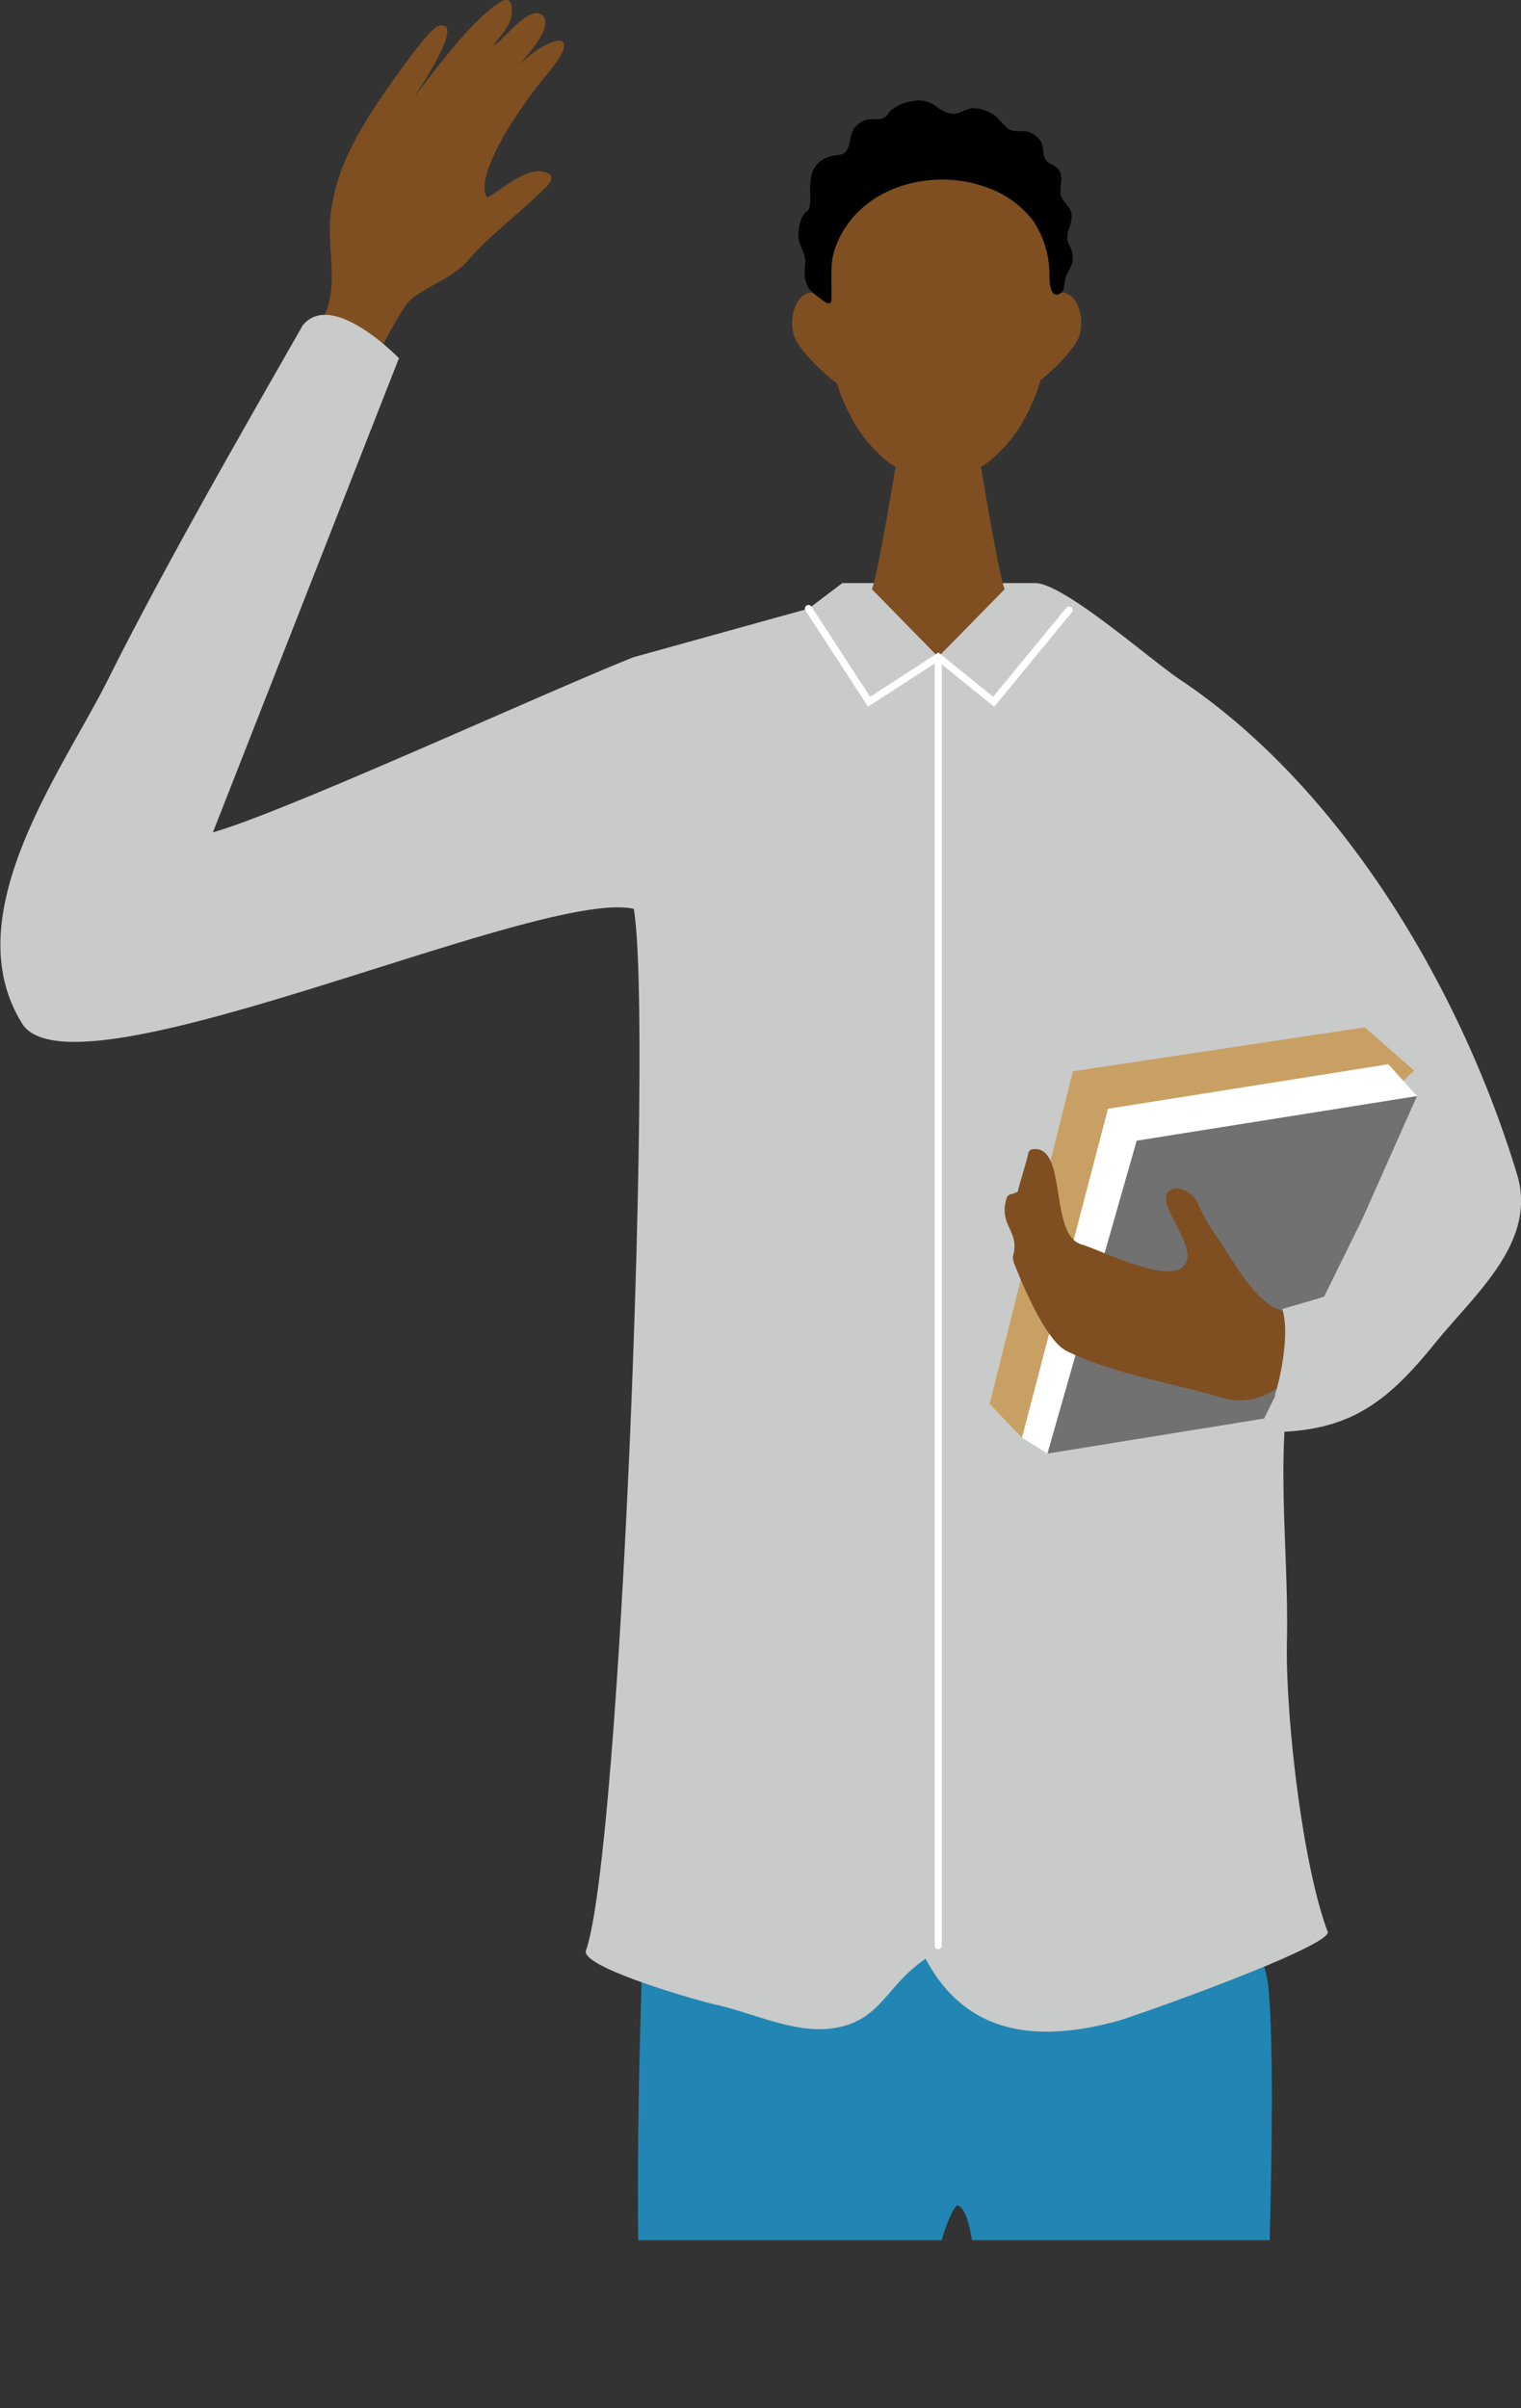 <svg xmlns="http://www.w3.org/2000/svg" xmlns:xlink="http://www.w3.org/1999/xlink" viewBox="0 0 199.74 316.23"><rect x="0" y="0" width="199.74" height="316.23" fill="#333333" stroke="none"/><defs><style>.cls-1,.cls-9{fill:none;}.cls-2{clip-path:url(#clip-path);}.cls-3{fill:#2186b3;}.cls-3,.cls-4,.cls-5,.cls-8{fill-rule:evenodd;}.cls-4,.cls-6{fill:#7f4f21;}.cls-5{fill:#c9caca;}.cls-7{fill:#0564a6;}.cls-9{stroke:#fff;stroke-linecap:round;stroke-miterlimit:10;stroke-width:0.94px;}.cls-10{fill:#c9a063;}.cls-11{fill:#fff;}.cls-12{fill:#727171;}</style><clipPath id="clip-path" transform="translate(-31.24 -28.07)"><rect class="cls-1" width="267.33" height="322.26"/></clipPath></defs><g id="レイヤー_2" data-name="レイヤー 2"><g id="text"><g class="cls-2"><path class="cls-3" d="M197.85,289.43c-1.59-19.06-33.9-5.11-44.46-5.85L115.5,288c-.64,20.89-.65,34.37,0,55.26,7.09.64,22.76.95,32.15,1.05,5,.17,5-20.75,9.2-26.61,3.52-.06,2.73,26.33,5.86,26.25,11.85-.31,34.49-.69,34.49-.69S199.07,304.06,197.85,289.43Z" transform="translate(-31.24 -28.07)"/><path class="cls-4" d="M96,58.92c2-1.79,4-3.49,5.93-5.3,1-1,3-2.52.6-3S97.15,53,95.21,54c-1.27-1.85,1.39-6.69,2.34-8.36a61.67,61.67,0,0,1,5.91-8.28c4.57-5.65-.2-4.61-4.07-.73,1.13-1.33,4.75-5.26,3-6.61S97.1,33.7,96,34.09c.76-1.14,1.94-2.22,2.32-3.57.22-.81.39-3.19-1.27-2.23-3.39,2-7.7,7.6-12.29,13.66,2-2.57,7.7-11.59,4-10.45-1.4.43-7.62,9.59-8.1,10.32-3,4.61-5.37,8.93-6,14.5-.47,4,.87,8.51-.47,12.3-1.55,4.42-2.2,2.8-3.77,7.44-1.48,4.37,4.17,5.42,7.38,6.52-1-.33,5.81-13.92,7.4-15.19,2.41-1.94,5.53-2.79,7.59-5.21A37.66,37.66,0,0,1,96,58.92Z" transform="translate(-31.24 -28.07)"/><path class="cls-5" d="M230.75,188.16a11.93,11.93,0,0,0-.29-5.87c-7.38-24.38-23-50.78-44.3-65-3.83-2.55-15.24-12.65-19-12.65H141.86L137.42,108l-23,6.38c-12.47,5-45.77,20.32-55.22,23L83.63,75.11S74.88,66.05,71,70.79c-8.21,14.39-18.17,31.69-25.57,46.51-6,12-20.16,30.92-11.29,45.18,6.66,10.71,67.76-17.85,80.32-15.06,2.51,13.81-1.64,123.54-6.27,136.8-.77,2.21,15,6.67,17,7.1,4.79,1.05,10.33,3.8,15.26,3.13,6.52-.87,7-5.54,12.34-9.14,5.45,10.22,14.92,10.93,25.09,8.2,2.31-.62,28.42-9.88,27.71-11.77-3.36-8.93-5.55-28.56-5.35-38.13.2-9.14-.83-18.54-.32-27.52,9-.45,13.72-4.22,19.5-11.29C223.56,199.62,229.5,194.4,230.75,188.16Z" transform="translate(-31.24 -28.07)"/><path class="cls-6" d="M168.39,67.86,167,71.59c0,2.31-.07,4.67.09,7,1.7-1.13,5.32-4.56,5.91-6.48C174,68.73,171.54,64.16,168.39,67.86Z" transform="translate(-31.24 -28.07)"/><path class="cls-6" d="M140.1,67.86l1.4,3.73c0,2.31.07,4.67-.09,7-1.7-1.13-5.32-4.56-5.91-6.48C134.47,68.73,137,64.16,140.1,67.86Z" transform="translate(-31.24 -28.07)"/><path class="cls-7" d="M154.08,57.64l0,0,0,0C154,57.92,154.06,57.92,154.08,57.64Z" transform="translate(-31.24 -28.07)"/><path class="cls-6" d="M168.18,54.79c-2.65-3.39-8-5.6-11.68-5.6s-11.37,2.21-14,5.6c-3.93,5-3.13,13.27-2.23,19.47a23.89,23.89,0,0,0,2.8,8.7c1.89,3.75,5.71,6.7,5.79,6.31,0,0-2.29,14-3.12,16.18l8.71,8.89,8.72-8.89c-.84-2.18-3.12-16.18-3.12-16.18.08.39,3.9-2.56,5.78-6.31a24.12,24.12,0,0,0,2.81-8.7C169.51,68.06,172.11,59.83,168.18,54.79Z" transform="translate(-31.24 -28.07)"/><path class="cls-8" d="M170.42,50.64a1.56,1.56,0,0,0-.26-.41c-.42-.51-1.19-.61-1.56-1.15-.8-1.15.31-2.36-2-3.57-1-.5-2,.12-3-.56a20.57,20.57,0,0,1-1.46-1.49,5,5,0,0,0-3-1.18c-1.28,0-1.77.88-3,.71a4,4,0,0,1-1.91-.92,3.84,3.84,0,0,0-3.19-.7,5.2,5.2,0,0,0-2.87,1.25c-.46.5-.51.93-1.29,1.08-.61.11-1.22-.07-1.82.1a2.86,2.86,0,0,0-1.95,1.71c-.37.89-.22,2.76-1.64,2.89-5.88.56-2.84,6.42-4.27,7.42-.92.65-1.17,2.37-1.1,3.45s1,2.23.89,3.3c-.19,1.49-.16,3.16,1.2,4.09a13.58,13.58,0,0,0,1.53,1.15c.77.32.68-.22.71-.77,0-.32,0-.65,0-1,0-2-.18-3.64.56-5.59,3-8,12.86-10.56,20.3-7.6A13.29,13.29,0,0,1,166.87,57a12.67,12.67,0,0,1,2.18,7.36c0,.64.08,2.57,1.06,2.39s.85-1.32,1-2,.81-1.55,1-2.41a3.72,3.72,0,0,0-.54-2.25c-.67-1.55.87-2.76.27-4.33-.28-.72-1.15-1.37-1.32-2.1a7.58,7.58,0,0,1,.1-1.77A2.8,2.8,0,0,0,170.42,50.64Z" transform="translate(-31.24 -28.07)"/><polyline class="cls-9" points="106.17 79.92 114.13 92.16 123.21 86.27 130.49 92.16 140.4 80.1"/><line class="cls-9" x1="123.21" y1="86.27" x2="123.21" y2="255.51"/><polygon class="cls-10" points="140.9 140.69 179.22 134.91 185.71 140.59 134.21 188.8 129.96 184.38 140.9 140.69"/><polygon class="cls-11" points="145.5 145.61 182.32 139.76 186.08 143.94 137.55 190.89 134.21 188.8 145.5 145.61"/><polygon class="cls-12" points="149.27 149.8 186.08 143.94 182.87 151.16 181.82 153.53 178.92 160.05 166 186.29 137.55 190.89 149.27 149.8"/><path class="cls-6" d="M173.31,191.51c2.37.69,10.47,4.79,13,3.12,3.54-2.31-5.22-9.92-.58-10.51a3.38,3.38,0,0,1,2.86,2.12,26.72,26.72,0,0,0,2.62,4.52c1.77,2.53,4.76,8.16,7.9,9.25s1.85,2.19,4.39.45c.19,4.78.19,6.67-4.18,9.62a8.32,8.32,0,0,1-7.52,1.59c-5.22-1.68-14.37-3.12-20.51-6.19-2.42-1.21-5.23-7.28-6.92-11.63a2.35,2.35,0,0,1-.11-.78c1-3.41-2-4-.8-7.77a1.06,1.06,0,0,1,.45-.39,3.14,3.14,0,0,0,1-.36c0-.38,1.15-3.88,1.37-5.05a.71.71,0,0,1,.5-.5C171.53,178.3,168.88,190.25,173.31,191.51Z" transform="translate(-31.24 -28.07)"/><path class="cls-5" d="M207.29,197.53c-2.31,1-5.07,1.65-7.66,2.45,1,3-.2,9.06-1,11.35,4.19-2.5,10.53-5.83,10.33-12.33Z" transform="translate(-31.24 -28.07)"/></g></g></g></svg>